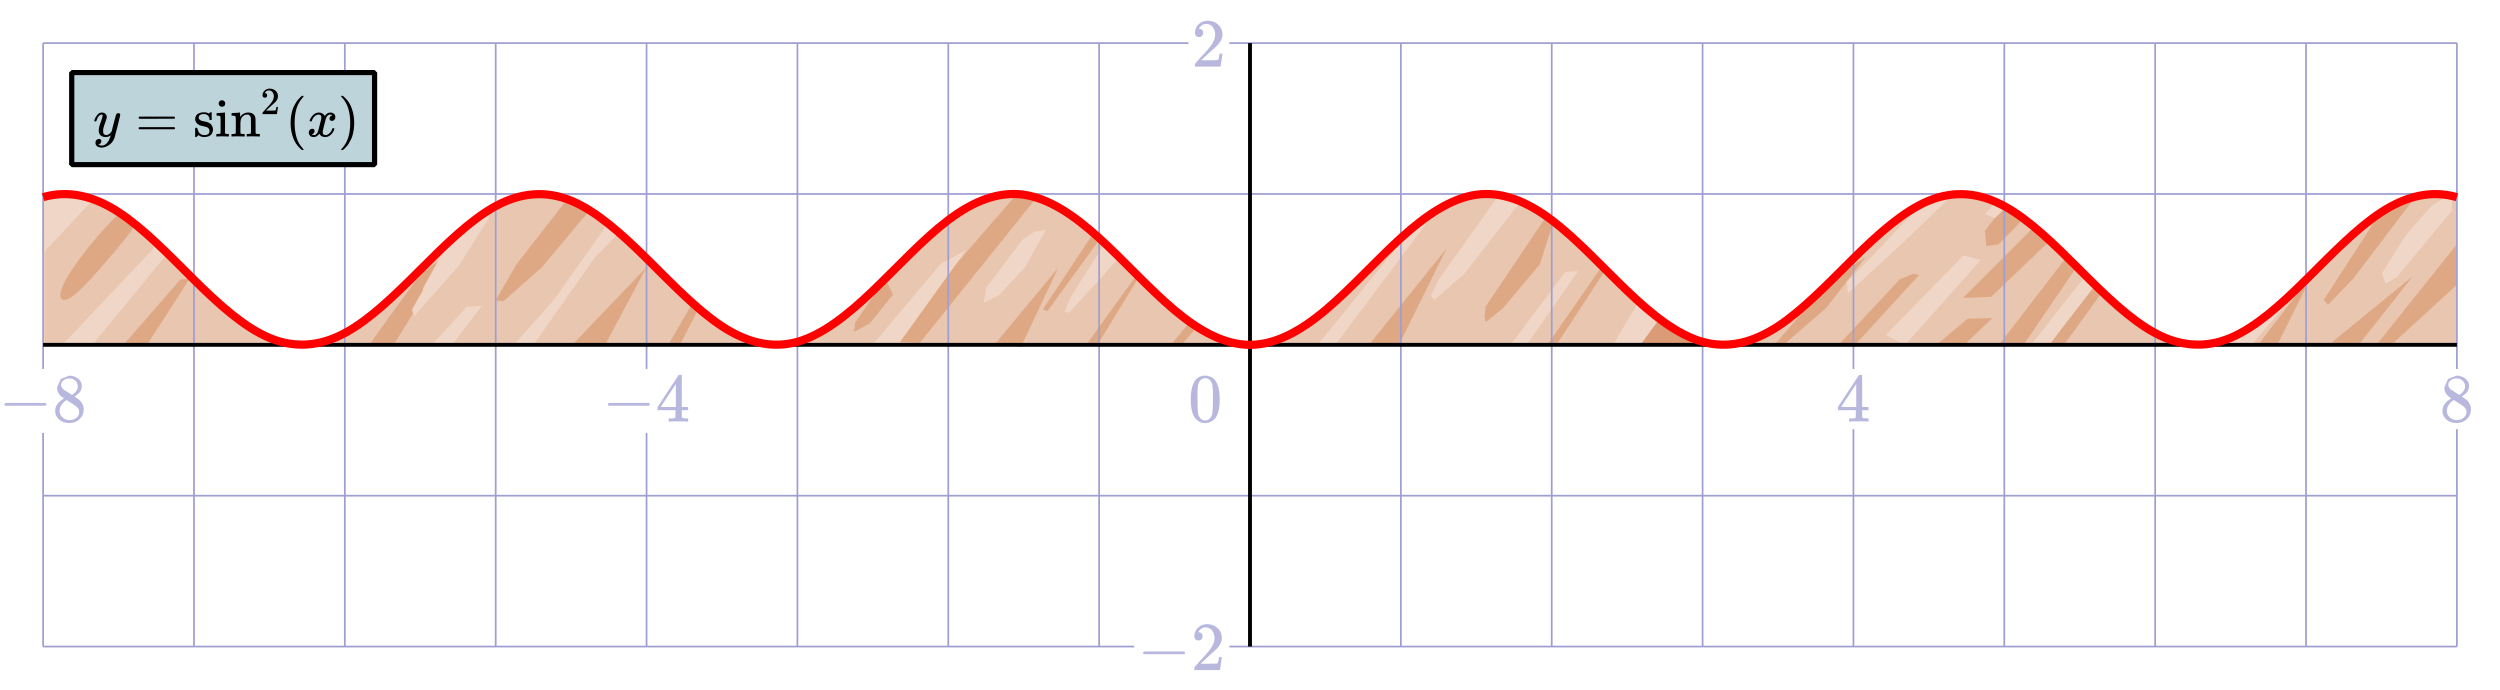 <svg xmlns="http://www.w3.org/2000/svg" xmlns:xlink="http://www.w3.org/1999/xlink" id="svg35" width="580" height="160" preserveAspectRatio="none" version="1.1" viewBox="-10 -10 580 160"><style id="style1" type="text/css">.grid{stroke:#9e9ed1;stroke-width:.4}.axes{stroke:#000;stroke-width:.9}</style><defs id="defs1"><path id="MJMAIN-2212" stroke-width="1" d="M84 237v13l14 20h581q15-8 15-20t-15-20H98q-14 7-14 20Z"/><path id="MJMAIN-38" stroke-width="1" d="M70 417v77l54 124 124 48q71 0 126-42t55-109q0-30-11-56t-26-42-31-28-26-18-11-8l14-9 28-20q14-10 16-11 75-59 75-149 0-79-58-137T249-22q-90 0-148 51T43 155q0 108 129 180l-18 13q-21 13-27 20-57 49-57 126Zm216-31 6 4 9 6q3 2 10 7t12 10 11 12 11 13 10 16 9 17 5 20 2 22q0 43-29 73t-67 38q-7 1-33 1-41 0-77-26t-37-65q0-23 13-42t26-29 50-32q7-5 11-7l58-38ZM250 21q58 0 100 34t42 82q0 17-5 32t-12 25-22 22-23 18-29 19-27 17q-14 9-30 19t-26 17l-8 5q-6 0-29-17t-48-55-26-82q0-59 43-97t100-39Z"/><path id="MJMAIN-34" stroke-width="1" d="M462 0q-18 3-129 3-116 0-134-3h-9v46h58q7 0 17 2t14 5 7 8q1 2 1 54v50H28v46l151 231q153 232 155 233 2 2 21 2h18l6-6V211h92v-46h-92V66q0-7 6-12 8-7 57-8h29V0h-9ZM293 211v334L74 212l109-1h110Z"/><path id="MJMAIN-30" stroke-width="1" d="M96 585q56 81 153 81 48 0 96-26t78-92q37-83 37-228 0-155-43-237-20-42-55-67t-61-31-51-7q-26 0-52 6t-61 32-55 67q-43 82-43 237 0 174 57 265Zm225 12q-30 32-71 32-42 0-72-32-25-26-33-72t-8-192q0-158 8-208t36-79q28-30 69-30 40 0 68 30 29 30 36 84t8 203q0 145-8 191t-33 73Z"/><path id="MJMAIN-32" stroke-width="1" d="M109 429q-27 0-43 18t-16 44q0 71 53 123t132 52q91 0 152-56t62-145q0-43-20-82t-48-68-80-74q-36-31-100-92l-59-56 76-1q157 0 167 5 7 2 24 89v3h40v-3q-1-3-13-91T421 3V0H50v31q0 7 6 15t30 35q29 32 50 56 9 10 34 37t34 37 29 33 28 34 23 30 21 32 15 29 13 32 7 30 3 33q0 63-34 109t-97 46q-33 0-58-17t-35-33-10-19q0-1 5-1 18 0 37-14t19-46q0-25-16-42t-45-18Z"/><clipPath id="trbl_clip_0_560_140_0"><path id="path1" d="M0 0h560v140H0Z"/></clipPath></defs><g id="layer1"><path id="path30" d="M.24 70H560V35.741c-5.833-1.68-11.667-.329-17.5 3.464-5.833 3.794-11.667 9.91-17.5 15.688-5.833 5.778-11.667 11.036-17.5 13.487-5.833 2.451-11.667 2.017-17.5-1.113s-11.667-8.856-17.5-14.69c-5.833-5.833-11.667-11.587-17.5-14.76-5.833-3.174-11.667-3.666-17.5-1.262s-11.667 7.627-17.5 13.399c-5.833 5.771-11.667 11.907-17.5 15.74-5.833 3.832-11.667 5.239-17.5 3.609s-11.667-6.245-17.5-11.839-11.667-11.988-17.5-16.403c-5.833-4.414-11.667-6.71-17.5-5.886-5.833.823-11.667 4.738-17.5 10.042-5.833 5.305-11.667 11.83-17.5 16.738C291.667 66.864 285.833 70 280 70s-11.667-3.136-17.5-8.045c-5.833-4.908-11.667-11.433-17.5-16.738-5.833-5.304-11.667-9.219-17.5-10.042-5.833-.823-11.667 1.472-17.5 5.886-5.833 4.415-11.667 10.81-17.5 16.403-5.833 5.594-11.667 10.21-17.5 11.839-5.833 1.63-11.667.223-17.5-3.61-5.833-3.832-11.667-9.968-17.5-15.74-5.833-5.77-11.667-10.994-17.5-13.398s-11.667-1.912-17.5 1.261c-5.833 3.174-11.667 8.928-17.5 14.761-5.833 5.834-11.667 11.56-17.5 14.69-5.833 3.13-11.667 3.564-17.5 1.113-5.833-2.45-11.667-7.709-17.5-13.487-5.833-5.779-11.667-11.894-17.5-15.688C11.747 35.465 5.994 34.1.24 35.673Z" style="fill:#e9c6af;fill-opacity:1;stroke:none;stroke-width:2"/><path id="path31" d="m121.77 35.992-12.025 15.435-4.745 8.24 1.77.24 8.835-7.796 11.035-13.133z" style="fill:#dea885;fill-opacity:1;stroke:none;stroke-width:2"/><path id="path32" d="m123.036 69.72 8.482-8.869L140 51.983l-9.46 17.726Z" style="fill:#dea885;fill-opacity:1;stroke:none;stroke-width:2"/><path id="path33" d="m150.626 60.39-5.428 9.33h2.714l4.24-8.312z" style="fill:#dea885;fill-opacity:1;stroke:none;stroke-width:2"/><path id="path34" d="m195.4 54.71-7.01 10.098-.26 2.19 3.65-1.958 5.409-6.7z" style="fill:#dea885;fill-opacity:1;stroke:none;stroke-width:2"/><path id="path36" d="m221.516 35.523-2.708 7.986.653 1.962 8.826-9.961-6.91-.22" style="fill:#e9c6af;fill-opacity:1;stroke:none;stroke-width:1.558"/><path id="path37" d="m220.906 69.727 14.617-17.612-8.657 18.34z" style="fill:#dea885;fill-opacity:1;stroke:none;stroke-width:2"/><path id="path38" d="m243.985 43.588-12.037 18.185 1.085.367 12.215-16.791z" style="fill:#dea885;fill-opacity:1;stroke:none;stroke-width:2"/><path id="path39" d="m253.834 53.625-11.627 16.088 2.45.212 9.538-15.606" style="fill:#dea885;fill-opacity:1;stroke:none;stroke-width:2"/><path id="path40" d="m266.008 64.76-4.233 5.076 2.379.094 3.324-3.812z" style="fill:#dea885;fill-opacity:1;stroke:none;stroke-width:2"/><path id="path41" d="m75.91 69.634 11.704-16.198 4.24-2.968.848-.17-2.968 6.106-8.396 13.57z" style="fill:#dea885;fill-opacity:1;stroke:none;stroke-width:2"/><path id="path42" d="M21.71 41.864s-2.734 3.75-4.42 5.714c-6.14 7.15-11.153 13.132-12.897 11.83-1.743-1.301 2.45-7.846 8.59-14.996 1.939-2.257 5.144-5.428 5.144-5.428z" style="fill:#dea885;stroke-width:2.288"/><path id="path43" d="M18.694 69.941 31.878 54.8l2.042-.058L24.18 69.9" style="fill:#dea885;fill-opacity:1;stroke:none;stroke-width:2"/><path id="path44" d="m307.536 70.076 18.117-22.51-10.913 22.088Z" style="fill:#dea885;fill-opacity:1;stroke:none;stroke-width:2"/><path id="path45" d="m349.043 39.749-14.384 21.37-.223 2.54.264 1.071 3.924-3.168 8.626-10.248 2.517-7.934.32-2.611z" style="fill:#dea885;fill-opacity:1;stroke:none;stroke-width:2"/><path id="path46" d="m349.076 69.889 12.636-18.234.679 1.103-11.28 17.216z" style="fill:#dea885;fill-opacity:1;stroke:none;stroke-width:2"/><path id="path47" d="m401.826 69.804 13.145-15.096 7.888-5.088-9.16 11.788-9.583 8.311z" style="fill:#dea885;fill-opacity:1;stroke:none;stroke-width:2"/><path id="path49" d="m455.01 37.603-4.512 5.993.325 3.497 2.817-.425 5.709-5.759z" style="fill:#dea885;fill-opacity:1;stroke:none;stroke-width:2"/><path id="path50" d="m453.983 69.72 15.86-20.609 1.95 2.799-12.128 17.81z" style="fill:#dea885;fill-opacity:1;stroke:none;stroke-width:2"/><path id="path52" d="m465.771 69.634 10.008-13.738 2.035 1.696-8.99 12.466z" style="fill:#dea885;fill-opacity:1;stroke:none;stroke-width:2"/><path id="path53" d="m514.027 69.804 12.551-16.368-8.141 16.368z" style="fill:#dea885;fill-opacity:1;stroke:none;stroke-width:2"/><path id="path54" d="m542.692 38.595-13.57 20.947.934 1.188 5.851-6.022 14.672-19.336z" style="fill:#dea885;fill-opacity:1;stroke:none;stroke-width:2"/><path id="path55" d="m541.505 69.804 18.233-22.813.17 9.159-15.266 13.993z" style="fill:#dea885;fill-opacity:1;stroke:none;stroke-width:2"/><path id="path56" d="m196.325 69.158 29.037-33.51 4.715.709-26.725 33.224z" style="fill:#dea885;fill-opacity:1;stroke:none;stroke-width:2"/><path id="path69" d="m416.668 69.889 14.078-15.096 3.138-1.272 1.357.254-14.757 16.114z" style="fill:#dea885;fill-opacity:1;stroke:none;stroke-width:1.9;stroke-dasharray:none"/><path id="path70" d="M436.173 36.899 424.98 48.772l-6.53 6.615.254 2.714 13.145-12.128 10.94-10.516z" style="fill:#f0d6c7;fill-opacity:1;stroke:none;stroke-width:1.9;stroke-dasharray:none"/><path id="path71" d="m453.305 36.56-2.8 3.137 2.29.933 2.375-2.29z" style="fill:#f0d6c7;fill-opacity:1;stroke:none;stroke-width:1.9;stroke-dasharray:none"/><path id="path72" d="m461.785 42.75-16.368 16.368 6.53-.254 13.57-12.976z" style="fill:#dea885;fill-opacity:1;stroke:none;stroke-width:1.9;stroke-dasharray:none"/><path id="path73" d="m90.412 69.804 7.887-8.65 3.478-.17-6.955 9.074z" style="fill:#f0d6c7;fill-opacity:1;stroke:none;stroke-width:1.9;stroke-dasharray:none"/><path id="path74" d="M12.05 35.838-.162 48.898l.17-14.078 3.137-.34Z" style="fill:#f0d6c7;fill-opacity:1;stroke:none;stroke-width:1.9;stroke-dasharray:none"/><path id="path75" d="M26.128 47.076 4.757 69.719l6.784.17 17.131-20.863Z" style="fill:#f0d6c7;fill-opacity:1;stroke:none;stroke-width:1.9;stroke-dasharray:none"/><path id="path76" d="m427.523 67.684 17.98-18.403 4.07 1.017-17.64 19.76z" style="fill:#f0d6c7;fill-opacity:1;stroke:none;stroke-width:1.9;stroke-dasharray:none"/><path id="path51" d="m439.122 70.109 7.375-6.18 5.726-.129-6.195 5.91z" style="fill:#dea885;fill-opacity:1;stroke:none;stroke-width:2"/><path id="path77" d="m473.743 54.115-12.297 15.604 3.901.34 10.77-13.909z" style="fill:#f0d6c7;fill-opacity:1;stroke:none;stroke-width:1.9;stroke-dasharray:none"/><path id="path78" d="m530.31 69.974 19.42-15.86-12.635 16.03Z" style="fill:#dea885;fill-opacity:1;stroke:none;stroke-width:1.9;stroke-dasharray:none"/></g><g id="layer3" style="display:inline"><path id="path57" d="m218.19 60.302.647-3.614 8.416-11.123 2.569-1.712 2.84-.59-4.873 8.792-6.003 6.429z" style="fill:#f0d6c7;fill-opacity:1;stroke:none;stroke-width:2"/><path id="path58" d="m246.022 46.896-7.401 11.638-1.654 3.748 1.036.28 7.516-8.162 4.065-4.65z" style="fill:#f0d6c7;fill-opacity:1;stroke:none;stroke-width:2"/><path id="path59" d="m192.606 69.804 15.69-18.658 5.85-3.138-15.858 22.05z" style="fill:#f0d6c7;fill-opacity:1;stroke:none;stroke-width:2"/><path id="path60" d="m558.975 34.694-4.919 3.138-6.021 6.869-5.428 8.735.848 2.375 2.63-1.527 12.72-15.35z" style="fill:#f0d6c7;fill-opacity:1;stroke:none;stroke-width:2"/><path id="path61" d="m505.8 69.465 12.298-7.972 4.325-3.223-10.177 11.873z" style="fill:#f0d6c7;fill-opacity:1;stroke:none;stroke-width:2"/><path id="path62" d="m130.95 41.987-12.381 17.47-9.33 10.517 4.41.17 14.333-20.355 5.428-5.597z" style="fill:#f0d6c7;fill-opacity:1;stroke:none;stroke-width:2"/><path id="path63" d="m88.123 57.337-2.545 4.495.51 1.527 10.346-11.704 7.039-11.11-.34-1.61-8.82 6.784-6.19 11.194" style="fill:#f0d6c7;fill-opacity:1;stroke:none;stroke-width:2"/><path id="path64" d="m323.718 54.963-1.78 3.731.847.848 6.785-5.851 13.23-16.962-4.919-1.696z" style="fill:#f0d6c7;fill-opacity:1;stroke:none;stroke-width:2"/><path id="path65" d="m295.986 69.634 21.711-26.714 5.513-4.156-23.407 31.21z" style="fill:#f0d6c7;fill-opacity:1;stroke:none;stroke-width:2"/><path id="path66" d="m340.595 69.804 12.552-16.707 2.968-.17-11.788 16.877z" style="fill:#f0d6c7;fill-opacity:1;stroke:none;stroke-width:2"/><path id="path67" d="m370.108 60.051 5.513 4.495-3.647 5.512-7.718-.084z" style="fill:#f0d6c7;fill-opacity:1;stroke:none;stroke-width:2"/><path id="path68" d="m370.787 69.72 4.24-5.768 7.887 4.58-.848 1.357z" style="fill:#db9b77;fill-opacity:1;stroke:none;stroke-width:2"/></g><g id="grid"><path id="path2" d="M0 140V90.45m0-14.852V0" class="grid"/><path id="path3" d="M35 140V0" class="grid"/><path id="path4" d="M70 140V0" class="grid"/><path id="path5" d="M105 140V0" class="grid"/><path id="path6" d="M140 140V90.45m0-14.852V0" class="grid"/><path id="path7" d="M175 140V0" class="grid"/><path id="path8" d="M210 140V0" class="grid"/><path id="path9" d="M245 140V0" class="grid"/><path id="path10" d="M280 140V0" class="grid"/><path id="path11" d="M315 140V0" class="grid"/><path id="path12" d="M350 140V0" class="grid"/><path id="path13" d="M385 140V0" class="grid"/><path id="path14" d="M420 140V89.574m0-13.976V0" class="grid"/><path id="path15" d="M455 140V0" class="grid"/><path id="path16" d="M490 140V0" class="grid"/><path id="path17" d="M525 140V0" class="grid"/><path id="path18" d="M560 140V89.574m0-13.976V0" class="grid"/><path id="path19" d="M0 140h253.137m22.064 0H560" class="grid"/><path id="path20" d="M0 105h560" class="grid"/><path id="path21" d="M0 70h560" class="grid"/><path id="path22" d="M0 35h560" class="grid"/><path id="path23" d="M0 0h265.725m9.476 0H560" class="grid"/></g><g id="axes"><path id="path24" d="M0 70h560" class="axes"/><path id="path25" d="M280 140V0" class="axes"/></g><g id="notch labels" style="display:inline;stroke:none;fill:#b8b8de"><g id="g26" transform="matrix(.016 0 0 -.016 -10.336 87.806)"><use xlink:href="#MJMAIN-2212" id="use25" x="0" y="0"/><use xlink:href="#MJMAIN-38" id="use26" x="778" y="0"/></g><g id="g28" transform="matrix(.016 0 0 -.016 129.664 87.806)"><use xlink:href="#MJMAIN-2212" id="use27" x="0" y="0"/><use xlink:href="#MJMAIN-34" id="use28" x="778" y="0"/></g><g id="g29" transform="matrix(.016 0 0 -.016 265.62 87.8)"><use xlink:href="#MJMAIN-30" id="use29" x="0" y="0"/></g><g id="g30" transform="matrix(.016 0 0 -.016 415.957 87.8)"><use xlink:href="#MJMAIN-34" id="use30" x="0" y="0"/></g><g id="g31" transform="matrix(.016 0 0 -.016 555.957 87.8)"><use xlink:href="#MJMAIN-38" id="use31" x="0" y="0"/></g><g id="g33" transform="matrix(.016 0 0 -.016 253.833 145.461)"><use xlink:href="#MJMAIN-2212" id="use32" x="0" y="0"/><use xlink:href="#MJMAIN-32" id="use33" x="778" y="0"/></g><g id="g34" transform="matrix(.016 0 0 -.016 266.42 5.459)"><use xlink:href="#MJMAIN-32" id="use34" x="0" y="0"/></g></g><g id="graphs" style="display:inline"><g id="g40" transform="matrix(.019 0 0 -.019 -66.445 299.432)"><path id="use30-7" stroke-width="1" d="M21 287q0 14 15 48t48 71q33 37 74 36 41 0 66-23t26-64q-2-19-3-21 0-3-16-46t-33-97q-17-54-16-86 0-43 14-60t42-18q23 0 43 11t31 23q11 12 27 33 0 1 5 20t14 59q9 40 19 74 38 150 42 157 13 27 43 27 13 0 21-7t11-12q3-5 2-9 0-13-49-210T391-23q-28-83-97-132t-138-50q-45 0-79 22t-34 66q0 22 7 37t19 22q12 7 20 10t17 3q44 0 44-42 0-20-12-35t-23-20q-11-5-13-5l-3-1q2-5 19-12t34-7h8q17 0 26 2 33 9 61 38t43 62q15 33 23 56t8 30l-6-4q-6-4-19-11T270-6q-20-5-39-5-46 0-81 22t-46 71q-1 7-1 31 0 57 35 149t35 117v14q0 3-4 7t-11 4h-4q-23 0-42-19t-30-41q-11-22-17-42t-8-22q-2-2-16-2H27q-6 6-6 9z"/><path id="use31-4" stroke-width="1" d="M831 347q0 13 14 20h637q15-8 15-20 0-11-14-19l-318-1H847q-16 5-16 20zm0-194q0 15 16 20h636q14-10 14-20 0-13-15-20H845q-14 7-14 20z"/><g id="g34-5" transform="translate(1831)"><path id="use32-7" stroke-width="1" d="M295 316q0 40-27 69t-78 29q-36 0-62-13-30-19-30-52-1-5 0-13t16-24q15-16 43-25 18-5 44-9t44-9q18-5 32-13 17-8 33-20t32-41q16-29 17-62 0-62-38-102T198-10h-8q-52 0-96 36l-8-7-9-9Q71 4 65-1L54-11H42q-3 0-9 6v137q0 21 2 25t10 5h9q12 0 16-4t5-12q1-8 7-27t19-42q35-51 97-51 97 0 97 78 0 29-18 47-20 24-83 36t-83 23q-36 17-57 46t-21 62q0 39 17 66t43 40q26 13 50 18t44 5h11q40 0 70-15l15-8 9 7q10 9 22 17h12q3 0 9-6V310l-6-6h-28q-6 6-6 12z"/><path id="use33-52" stroke-width="1" d="M463 609q0 28 18 44t44 16q23-2 40-17t17-43q0-30-17-45t-42-15q-25 0-42 15t-18 45zM641 0q-15 3-104 3h-37q-26 0-50-2l-22-1h-8v46h16q28 0 49 3 9 4 11 11t2 42v191q0 52-2 66t-14 19q-14 7-47 7h-11v23q0 23 2 23l10 1q10 1 28 2l36 2q17 1 36 2t29 3q10 2 11 1h3V62q5-10 12-12t35-4h23V0Z"/><path id="use34-72" stroke-width="1" d="M714 46h14q39 0 47 14v62q0 17 1 39t0 42v66q0 35-1 59v23q-3 19-14 25t-45 9h-18v23q0 23 2 23l10 1q10 1 28 2t37 2q17 1 36 2t29 3q10 2 11 1h3v-40q0-38 1-38t5 5l12 15q8 10 19 18t29 19q18 11 38 16t51 5q114-4 127-113 1-7 1-139v-86q0-38 2-45t11-10q21-3 49-3h16V0h-8l-24 1q-23 1-50 1t-38 1Q992 3 983 0h-8v46h16q61 0 61 16 1 2 1 138-1 135-2 143-6 28-20 42t-24 17q-10 3-26 2-45 0-79-34-27-27-34-55t-8-83V108q0-30 1-40t3-13q2-3 9-6 21-3 49-3h16V0h-8l-23 1q-24 1-51 1t-38 1Q715 3 706 0h-8v46z"/></g><path id="use35" stroke-width="1" d="M3279 289q7 42 54 97t116 56q35 0 64-18t43-45q42 63 101 63 37 0 64-22t28-59q0-29-14-47t-27-22q-13-4-23-4-19 0-31 11t-12 29q0 46 50 63-11 13-40 13-13 0-19-2-38-16-56-66-60-221-60-258 0-28 16-40t35-12q37 0 73 33t49 81q3 10 6 11t16 2h4q15 0 15-8 0-1-2-11-16-57-62-101t-107-44q-70 0-106 63-41-62-94-62h-6q-49 0-70 26t-22 55q0 32 19 52t45 20q43 0 43-42 0-20-12-35t-23-20q-11-5-13-5l-3-1q0-1 6-4t16-7q10-4 19-3 36 0 62 45 9 16 23 68t28 108q14 56 16 66 5 27 5 39 0 28-15 40t-34 12q-40 0-75-32t-49-82q-2-9-5-10t-16-2h-14q-6 6-6 11z"/><path id="use36" stroke-width="1" d="M4078 237v13q0 13 14 20h299v150l1 150q10 13 19 13 13 0 20-15V270h298q15-8 15-20t-15-20h-298V-68q-8-14-18-14h-4q-12 0-18 14v298h-299q-14 7-14 20z"/><g id="g39-5" transform="translate(5023)"><path id="use37" stroke-width="1" d="M370 305h-21q-21 0-36 15t-16 38q0 23 15 38 5 5 5 6t-10 2q-26 4-49 4-49 0-80-32-47-47-47-157 0-82 31-129 41-61 110-61 41 0 66 26t36 62q2 8 5 10t16 2h14q6-6 6-9 0-4-4-16t-16-33q-12-21-29-38T318 2q-31-14-69-13-86 0-150 64T34 214q0 104 65 169t151 65q86 0 120-27t34-64q0-23-17-37z"/><path id="use38" stroke-width="1" d="M472 214q0 95 65 164t157 70q90 0 155-68t66-165q0-95-64-160T694-10q-97 0-159 67t-63 157zM694 30q122 0 122 163v57q0 22-1 38t-7 38q-6 22-16 36t-31 28q-21 14-49 20-5 1-16 1-30 0-57-12-43-22-56-61t-13-92v-20q0-96 19-135 32-61 105-61z"/><path id="use39" stroke-width="1" d="M1240 316q0 40-27 69t-78 29q-36 0-62-13-30-19-30-52-1-5 0-13t16-24q15-16 43-25 18-5 44-9t44-9q18-5 32-13 17-8 33-20t32-41q16-29 17-62 0-62-38-102t-123-41h-8q-52 0-96 36l-8-7-9-9q-6-6-12-11l-11-10h-12q-3 0-9 6v137q0 21 2 25t10 5h9q12 0 16-4t5-12q1-8 7-27t19-42q35-51 97-51 97 0 97 78 0 29-18 47-20 24-83 36t-83 23q-36 17-57 46t-21 62q0 39 17 66t43 40q26 13 50 18t44 5h11q40 0 70-15l15-8 9 7q10 9 22 17h12q3 0 9-6V310l-6-6h-28q-6 6-6 12z"/></g><path id="use40" stroke-width="1" d="M6581 289q7 42 54 97t116 56q35 0 64-18t43-45q42 63 101 63 37 0 64-22t28-59q0-29-14-47t-27-22q-13-4-23-4-19 0-31 11t-12 29q0 46 50 63-11 13-40 13-13 0-19-2-38-16-56-66-60-221-60-258 0-28 16-40t35-12q37 0 73 33t49 81q3 10 6 11t16 2h4q15 0 15-8 0-1-2-11-16-57-62-101t-107-44q-70 0-106 63-41-62-94-62h-6q-49 0-70 26t-22 55q0 32 19 52t45 20q43 0 43-42 0-20-12-35t-23-20q-11-5-13-5l-3-1q0-1 6-4t16-7q10-4 19-3 36 0 62 45 9 16 23 68t28 108q14 56 16 66 5 27 5 39 0 28-15 40t-34 12q-40 0-75-32t-49-82q-2-9-5-10t-16-2h-14q-6 6-6 11z"/></g><g id="g145" style="stroke-width:1.031" transform="matrix(.018 0 0 -.018 49.278 -15.554)"><path id="path143" stroke-width="1.031" d="M295 316q0 40-27 69t-78 29q-36 0-62-13-30-19-30-52-1-5 0-13t16-24q15-16 43-25 18-5 44-9t44-9q18-5 32-13 17-8 33-20t32-41q16-29 17-62 0-62-38-102T198-10h-8q-52 0-96 36l-8-7-9-9Q71 4 65-1L54-11H42q-3 0-9 6v137q0 21 2 25t10 5h9q12 0 16-4t5-12q1-8 7-27t19-42q35-51 97-51 97 0 97 78 0 29-18 47-20 24-83 36t-83 23q-36 17-57 46t-21 62q0 39 17 66t43 40q26 13 50 18t44 5h11q40 0 70-15l15-8 9 7q10 9 22 17h12q3 0 9-6V310l-6-6h-28q-6 6-6 12z"/><path id="path144" stroke-width="1.031" d="M463 609q0 28 18 44t44 16q23-2 40-17t17-43q0-30-17-45t-42-15q-25 0-42 15t-18 45zM641 0q-15 3-104 3h-37q-26 0-50-2l-22-1h-8v46h16q28 0 49 3 9 4 11 11t2 42v191q0 52-2 66t-14 19q-14 7-47 7h-11v23q0 23 2 23l10 1q10 1 28 2l36 2q17 1 36 2t29 3q10 2 11 1h3V62q5-10 12-12t35-4h23V0Z"/><path id="path145" stroke-width="1.031" d="M714 46h14q39 0 47 14v62q0 17 1 39t0 42v66q0 35-1 59v23q-3 19-14 25t-45 9h-18v23q0 23 2 23l10 1q10 1 28 2t37 2q17 1 36 2t29 3q10 2 11 1h3v-40q0-38 1-38t5 5l12 15q8 10 19 18t29 19q18 11 38 16t51 5q114-4 127-113 1-7 1-139v-86q0-38 2-45t11-10q21-3 49-3h16V0h-8l-24 1q-23 1-50 1t-38 1Q992 3 983 0h-8v46h16q61 0 61 16 1 2 1 138-1 135-2 143-6 28-20 42t-24 17q-10 3-26 2-45 0-79-34-27-27-34-55t-8-83V108q0-30 1-40t3-13q2-3 9-6 21-3 49-3h16V0h-8l-23 1q-24 1-51 1t-38 1Q715 3 706 0h-8v46z"/></g><path id="path146" stroke-width=".019" d="M76.02-20.891q.13-.776.998-1.791.868-1.016 2.142-1.035.647 0 1.182.333.536.332.795.83.775-1.163 1.865-1.163.683 0 1.182.407.499.406.517 1.09 0 .535-.258.867-.259.333-.5.407-.24.073-.424.073-.35 0-.572-.203-.222-.203-.222-.535 0-.85.923-1.164-.203-.24-.738-.24-.24 0-.351.037-.702.296-1.035 1.219-1.108 4.082-1.108 4.765 0 .517.296.739.295.221.646.221.684 0 1.348-.61.665-.609.905-1.495.056-.185.111-.203.056-.019.296-.037h.074q.277 0 .277.148 0 .018-.037.203-.296 1.052-1.145 1.865-.85.813-1.976.813-1.293 0-1.958-1.164-.757 1.145-1.736 1.145h-.111q-.905 0-1.293-.48-.388-.48-.406-1.016 0-.59.35-.96.352-.37.832-.37.794 0 .794.776 0 .37-.222.647-.221.277-.424.369-.204.092-.24.092l-.056.019q0 .018.11.074.112.055.296.129.185.074.351.055.665 0 1.145-.83.167-.296.425-1.257.259-.96.517-1.994.259-1.035.296-1.22.092-.498.092-.72 0-.517-.277-.738-.277-.222-.628-.222-.739 0-1.385.591t-.905 1.515q-.037.166-.092.184-.056.019-.296.037h-.258q-.111-.11-.111-.203z"/><path id="path147" stroke-width=".019" d="M90.777-19.93v-.24q0-.24.259-.37h5.522v-2.77l.019-2.77q.184-.24.35-.24.24 0 .37.276v5.504h5.504q.277.148.277.37 0 .22-.277.369h-5.504v5.503q-.148.259-.333.259h-.073q-.222 0-.333-.259V-19.8h-5.522q-.259-.13-.259-.37z"/><g id="g2" transform="translate(-262.892)"><path id="rect152" d="M7.788 7.988H95.28v28.864H7.788z" style="fill:#bdd4db;fill-opacity:1;stroke:#000;stroke-width:1.2;stroke-miterlimit:1"/><g id="g1"><path id="path141" stroke-width=".019" d="M15.85 22.124q0-.258.276-.886.277-.628.887-1.312.61-.683 1.367-.664.757 0 1.219.424.461.425.48 1.182-.037.351-.056.388 0 .056-.295.85-.296.794-.61 1.791-.314.997-.295 1.588 0 .795.258 1.109.259.314.776.332.425 0 .794-.203.37-.203.573-.425.203-.222.498-.61 0-.018.093-.369.092-.35.258-1.09.167-.738.351-1.366.702-2.77.776-2.9.24-.498.794-.498.24 0 .388.129.148.13.203.222.056.092.037.166 0 .24-.905 3.878-.905 3.639-1.034 3.99-.517 1.532-1.792 2.437-1.274.905-2.548.924-.831 0-1.46-.406-.627-.407-.627-1.22 0-.406.129-.683.13-.277.35-.406.223-.13.37-.185.148-.055.314-.055.813 0 .813.775 0 .37-.222.647-.221.277-.425.37-.203.092-.24.092l-.055.018q.037.092.35.222.315.129.629.129h.148q.314 0 .48-.037.61-.166 1.126-.702.517-.535.795-1.145.277-.61.424-1.034.148-.425.148-.554l-.11.074q-.112.074-.352.203-.24.13-.48.222-.37.092-.72.092-.85 0-1.496-.406-.647-.407-.85-1.312-.018-.129-.018-.572 0-1.053.646-2.752.647-1.7.647-2.161v-.259q0-.055-.074-.129-.074-.074-.203-.074h-.074q-.425 0-.776.351-.35.351-.554.757-.203.407-.314.776-.11.37-.148.406-.037.037-.295.037h-.259q-.11-.11-.11-.166z"/><path id="path142" stroke-width=".019" d="M30.81 21.016q0-.24.258-.37h11.764q.277.148.277.37 0 .203-.258.35l-5.873.02h-5.873q-.296-.093-.296-.37zm0 3.583q0-.277.295-.37H42.85q.258.185.258.37 0 .24-.277.37H31.068q-.259-.13-.259-.37z"/><g id="g150" style="stroke-width:1.031" transform="matrix(.018 0 0 -.018 49.26 27.425)"><path id="path148" stroke-width="1.031" d="M370 305h-21q-21 0-36 15t-16 38q0 23 15 38 5 5 5 6t-10 2q-26 4-49 4-49 0-80-32-47-47-47-157 0-82 31-129 41-61 110-61 41 0 66 26t36 62q2 8 5 10t16 2h14q6-6 6-9 0-4-4-16t-16-33q-12-21-29-38T318 2q-31-14-69-13-86 0-150 64T34 214q0 104 65 169t151 65q86 0 120-27t34-64q0-23-17-37z"/><path id="path149" stroke-width="1.031" d="M472 214q0 95 65 164t157 70q90 0 155-68t66-165q0-95-64-160T694-10q-97 0-159 67t-63 157zM694 30q122 0 122 163v57q0 22-1 38t-7 38q-6 22-16 36t-31 28q-21 14-49 20-5 1-16 1-30 0-57-12-43-22-56-61t-13-92v-20q0-96 19-135 32-61 105-61z"/><path id="path150" stroke-width="1.031" d="M1240 316q0 40-27 69t-78 29q-36 0-62-13-30-19-30-52-1-5 0-13t16-24q15-16 43-25 18-5 44-9t44-9q18-5 32-13 17-8 33-20t32-41q16-29 17-62 0-62-38-102t-123-41h-8q-52 0-96 36l-8-7-9-9q-6-6-12-11l-11-10h-12q-3 0-9 6v137q0 21 2 25t10 5h9q12 0 16-4t5-12q1-8 7-27t19-42q35-51 97-51 97 0 97 78 0 29-18 47-20 24-83 36t-83 23q-36 17-57 46t-21 62q0 39 17 66t43 40q26 13 50 18t44 5h11q40 0 70-15l15-8 9 7q10 9 22 17h12q3 0 9-6V310l-6-6h-28q-6 6-6 12z"/></g><path id="path151" stroke-width=".019" d="M78.034 22.087q.13-.775.997-1.791.868-1.016 2.143-1.034.646 0 1.182.332.535.332.794.831.775-1.163 1.865-1.163.683 0 1.182.406.499.406.517 1.09 0 .535-.258.868-.259.332-.499.406-.24.074-.425.074-.35 0-.572-.203-.222-.204-.222-.536 0-.85.923-1.164-.203-.24-.738-.24-.24 0-.351.037-.702.296-1.034 1.22-1.109 4.08-1.109 4.764 0 .517.296.739.295.222.646.222.684 0 1.349-.61.664-.61.905-1.496.055-.185.11-.203.056-.019.296-.037h.074q.277 0 .277.148 0 .018-.037.203-.296 1.053-1.145 1.865-.85.813-1.976.813-1.293 0-1.958-1.164-.757 1.145-1.736 1.145h-.11q-.906 0-1.294-.48t-.406-1.016q0-.59.35-.96.352-.37.832-.37.794 0 .794.776 0 .37-.221.647-.222.277-.425.37-.203.091-.24.091l-.056.019q0 .018.111.074.11.055.296.13.184.073.35.055.665 0 1.146-.832.166-.295.424-1.255.259-.96.517-1.995.259-1.034.296-1.219.092-.499.092-.72 0-.517-.277-.739-.277-.222-.628-.222-.739 0-1.385.591t-.905 1.515q-.037.166-.092.184-.056.019-.296.037h-.258q-.111-.11-.111-.203z"/></g></g><path id="rect164" d="M-25.22 0h7.788v7.988h-7.788z" style="fill:#bdd4db;fill-opacity:1;stroke:#f0f;stroke-width:1.2;stroke-miterlimit:1"/><path id="path34-5" d="M0 35.741c5.833-1.68 11.667-.329 17.5 3.464C23.333 43 29.167 49.115 35 54.893c5.833 5.778 11.667 11.036 17.5 13.487 5.833 2.451 11.667 2.017 17.5-1.113s11.667-8.856 17.5-14.69c5.833-5.833 11.667-11.587 17.5-14.76 5.833-3.174 11.667-3.666 17.5-1.262s11.667 7.627 17.5 13.399c5.833 5.771 11.667 11.907 17.5 15.74 5.833 3.832 11.667 5.239 17.5 3.609s11.667-6.245 17.5-11.839 11.667-11.988 17.5-16.403c5.833-4.414 11.667-6.71 17.5-5.886 5.833.823 11.667 4.738 17.5 10.042 5.833 5.305 11.667 11.83 17.5 16.738C268.333 66.864 274.167 70 280 70s11.667-3.136 17.5-8.045c5.833-4.908 11.667-11.433 17.5-16.738 5.833-5.304 11.667-9.219 17.5-10.042 5.833-.823 11.667 1.472 17.5 5.886 5.833 4.415 11.667 10.81 17.5 16.403 5.833 5.594 11.667 10.21 17.5 11.839 5.833 1.63 11.667.223 17.5-3.61 5.833-3.832 11.667-9.968 17.5-15.74 5.833-5.77 11.667-10.994 17.5-13.398s11.667-1.912 17.5 1.261c5.833 3.174 11.667 8.928 17.5 14.761 5.833 5.834 11.667 11.56 17.5 14.69 5.833 3.13 11.667 3.564 17.5 1.113 5.833-2.45 11.667-7.709 17.5-13.487 5.833-5.779 11.667-11.894 17.5-15.688 5.833-3.793 11.667-5.143 17.5-3.464" style="fill:none;stroke:red;stroke-width:1.9;stroke-dasharray:none"/><path id="rect97" d="M13.452-30.783h6.66v6.831h-6.66z" style="fill:#bdd4db;fill-opacity:1;stroke:#f0f;stroke-width:1.2;stroke-miterlimit:1"/></g><g id="layer8" style="display:inline"><g id="g95" style="stroke-width:1.346" transform="matrix(.747 0 0 .74 92.345 -8.65)"><path id="rect86" d="M-114.734 20.932h94.063v28.864h-94.063z" style="fill:#bdd4db;fill-opacity:1;stroke:#000;stroke-width:1.615;stroke-miterlimit:1"/><g id="g94" style="stroke-width:1.52" transform="matrix(.017 -0 -0 -.017 -108.088 40.97)"><path id="path86" stroke-width="1.52" d="M21 287q0 14 15 48t48 71q33 37 74 36 41 0 66-23t26-64q-2-19-3-21 0-3-16-46t-33-97q-17-54-16-86 0-43 14-60t42-18q23 0 43 11t31 23q11 12 27 33 0 1 5 20t14 59q9 40 19 74 38 150 42 157 13 27 43 27 13 0 21-7t11-12q3-5 2-9 0-13-49-210T391-23q-28-83-97-132t-138-50q-45 0-79 22t-34 66q0 22 7 37t19 22q12 7 20 10t17 3q44 0 44-42 0-20-12-35t-23-20q-11-5-13-5l-3-1q2-5 19-12t34-7h8q17 0 26 2 33 9 61 38t43 62q15 33 23 56t8 30l-6-4q-6-4-19-11T270-6q-20-5-39-5-46 0-81 22t-46 71q-1 7-1 31 0 57 35 149t35 117v14q0 3-4 7t-11 4h-4q-23 0-42-19t-30-41q-11-22-17-42t-8-22q-2-2-16-2H27q-6 6-6 9z"/><path id="path87" stroke-width="1.52" d="M831 347q0 13 14 20h637q15-8 15-20 0-11-14-19l-318-1H847q-16 5-16 20zm0-194q0 15 16 20h636q14-10 14-20 0-13-15-20H845q-14 7-14 20z"/><g id="g91" style="stroke-width:1.52" transform="translate(1831)"><path id="path88" stroke-width="1.52" d="M295 316q0 40-27 69t-78 29q-36 0-62-13-30-19-30-52-1-5 0-13t16-24q15-16 43-25 18-5 44-9t44-9q18-5 32-13 17-8 33-20t32-41q16-29 17-62 0-62-38-102T198-10h-8q-52 0-96 36l-8-7-9-9Q71 4 65-1L54-11H42q-3 0-9 6v137q0 21 2 25t10 5h9q12 0 16-4t5-12q1-8 7-27t19-42q35-51 97-51 97 0 97 78 0 29-18 47-20 24-83 36t-83 23q-36 17-57 46t-21 62q0 39 17 66t43 40q26 13 50 18t44 5h11q40 0 70-15l15-8 9 7q10 9 22 17h12q3 0 9-6V310l-6-6h-28q-6 6-6 12z"/><path id="path89" stroke-width="1.52" d="M463 609q0 28 18 44t44 16q23-2 40-17t17-43q0-30-17-45t-42-15q-25 0-42 15t-18 45zM641 0q-15 3-104 3h-37q-26 0-50-2l-22-1h-8v46h16q28 0 49 3 9 4 11 11t2 42v191q0 52-2 66t-14 19q-14 7-47 7h-11v23q0 23 2 23l10 1q10 1 28 2l36 2q17 1 36 2t29 3q10 2 11 1h3V62q5-10 12-12t35-4h23V0Z"/><path id="path90" stroke-width="1.52" d="M714 46h14q39 0 47 14v62q0 17 1 39t0 42v66q0 35-1 59v23q-3 19-14 25t-45 9h-18v23q0 23 2 23l10 1q10 1 28 2t37 2q17 1 36 2t29 3q10 2 11 1h3v-40q0-38 1-38t5 5l12 15q8 10 19 18t29 19q18 11 38 16t51 5q114-4 127-113 1-7 1-139v-86q0-38 2-45t11-10q21-3 49-3h16V0h-8l-24 1q-23 1-50 1t-38 1Q992 3 983 0h-8v46h16q61 0 61 16 1 2 1 138-1 135-2 143-6 28-20 42t-24 17q-10 3-26 2-45 0-79-34-27-27-34-55t-8-83V108q0-30 1-40t3-13q2-3 9-6 21-3 49-3h16V0h-8l-23 1q-24 1-51 1t-38 1Q715 3 706 0h-8v46z"/><path id="path91" stroke-width="1.075" d="M1305.829 715.484q-19.089 0-30.401 12.726-11.312 12.726-11.312 31.108 0 50.197 37.471 86.961 37.471 36.764 93.324 36.764 64.337 0 107.464-39.592 43.127-39.592 43.834-102.515 0-30.401-14.14-57.974-14.14-27.573-33.936-48.076t-56.56-52.318q-25.452-21.917-70.7-65.044l-41.713-39.592 53.732-.707q110.999 0 118.069 3.535 4.949 1.414 16.968 62.923v2.121h28.28v-2.121q-.707-2.121-9.191-64.337t-10.605-65.044v-2.121h-262.297v21.917q0 4.949 4.242 10.605 4.242 5.656 21.21 24.745 20.503 22.624 35.35 39.592 6.363 7.07 24.038 26.159t24.038 26.159q6.363 7.07 20.503 23.331t19.796 24.038q5.656 7.777 16.261 21.21t14.847 22.624q4.242 9.191 10.605 20.503t9.191 22.624q2.828 11.312 4.949 21.21 2.121 9.898 2.121 23.331 0 44.541-24.038 77.063-24.038 32.522-68.579 32.522-23.331 0-41.006-12.019t-24.745-23.331q-7.07-11.312-7.07-13.433 0-.707 3.535-.707 12.726 0 26.159-9.898 13.433-9.898 13.433-32.522 0-17.675-11.312-29.694-11.312-12.019-31.815-12.726z"/></g><path id="path92" stroke-width="1.52" d="M3608 250q0 69 10 131t23 107q13 45 37 88t38 67q14 24 42 52t33 34q5 6 25 21h17q14 0 14-9 0-3-17-21t-41-53q-24-35-49-86t-42-138q-17-87-17-193t17-192q17-86 41-139t49-86q25-33 42-53t17-21q0-9-15-9h-16l-28 24q-94 85-137 212t-43 264z"/><path id="path93" stroke-width="1.52" d="M3956 289q7 42 54 97t116 56q35 0 64-18t43-45q42 63 101 63 37 0 64-22t28-59q0-29-14-47t-27-22q-13-4-23-4-19 0-31 11t-12 29q0 46 50 63-11 13-40 13-13 0-19-2-38-16-56-66-60-221-60-258 0-28 16-40t35-12q37 0 73 33t49 81q3 10 6 11t16 2h4q15 0 15-8 0-1-2-11-16-57-62-101t-107-44q-70 0-106 63-41-62-94-62h-6q-49 0-70 26t-22 55q0 32 19 52t45 20q43 0 43-42 0-20-12-35t-23-20q-11-5-13-5l-3-1q0-1 6-4t16-7q10-4 19-3 36 0 62 45 9 16 23 68t28 108q14 56 16 66 5 27 5 39 0 28-15 40t-34 12q-40 0-75-32t-49-82q-2-9-5-10t-16-2h-14q-6 6-6 11z"/><path id="path94" stroke-width="1.52" d="m4536 749 4 1h22l28-24q94-85 137-212t43-264q0-68-10-131t-23-107q-13-44-37-88t-38-67q-14-23-41-51t-32-33q-5-5-23-19l-4-4h-23q-3 0-5 3t-3 9q1 1 11 13 155 161 155 475t-155 475q-10 12-11 13 0 8 5 11z"/></g></g><path id="path96" d="M-34.933 0h6.697" style="fill:#f0d6c7;stroke:#000;stroke-width:1.9"/><path id="path97" d="M-23.53 35.01h6.698" style="fill:#f0d6c7;stroke:#000;stroke-width:1.9"/></g></svg>